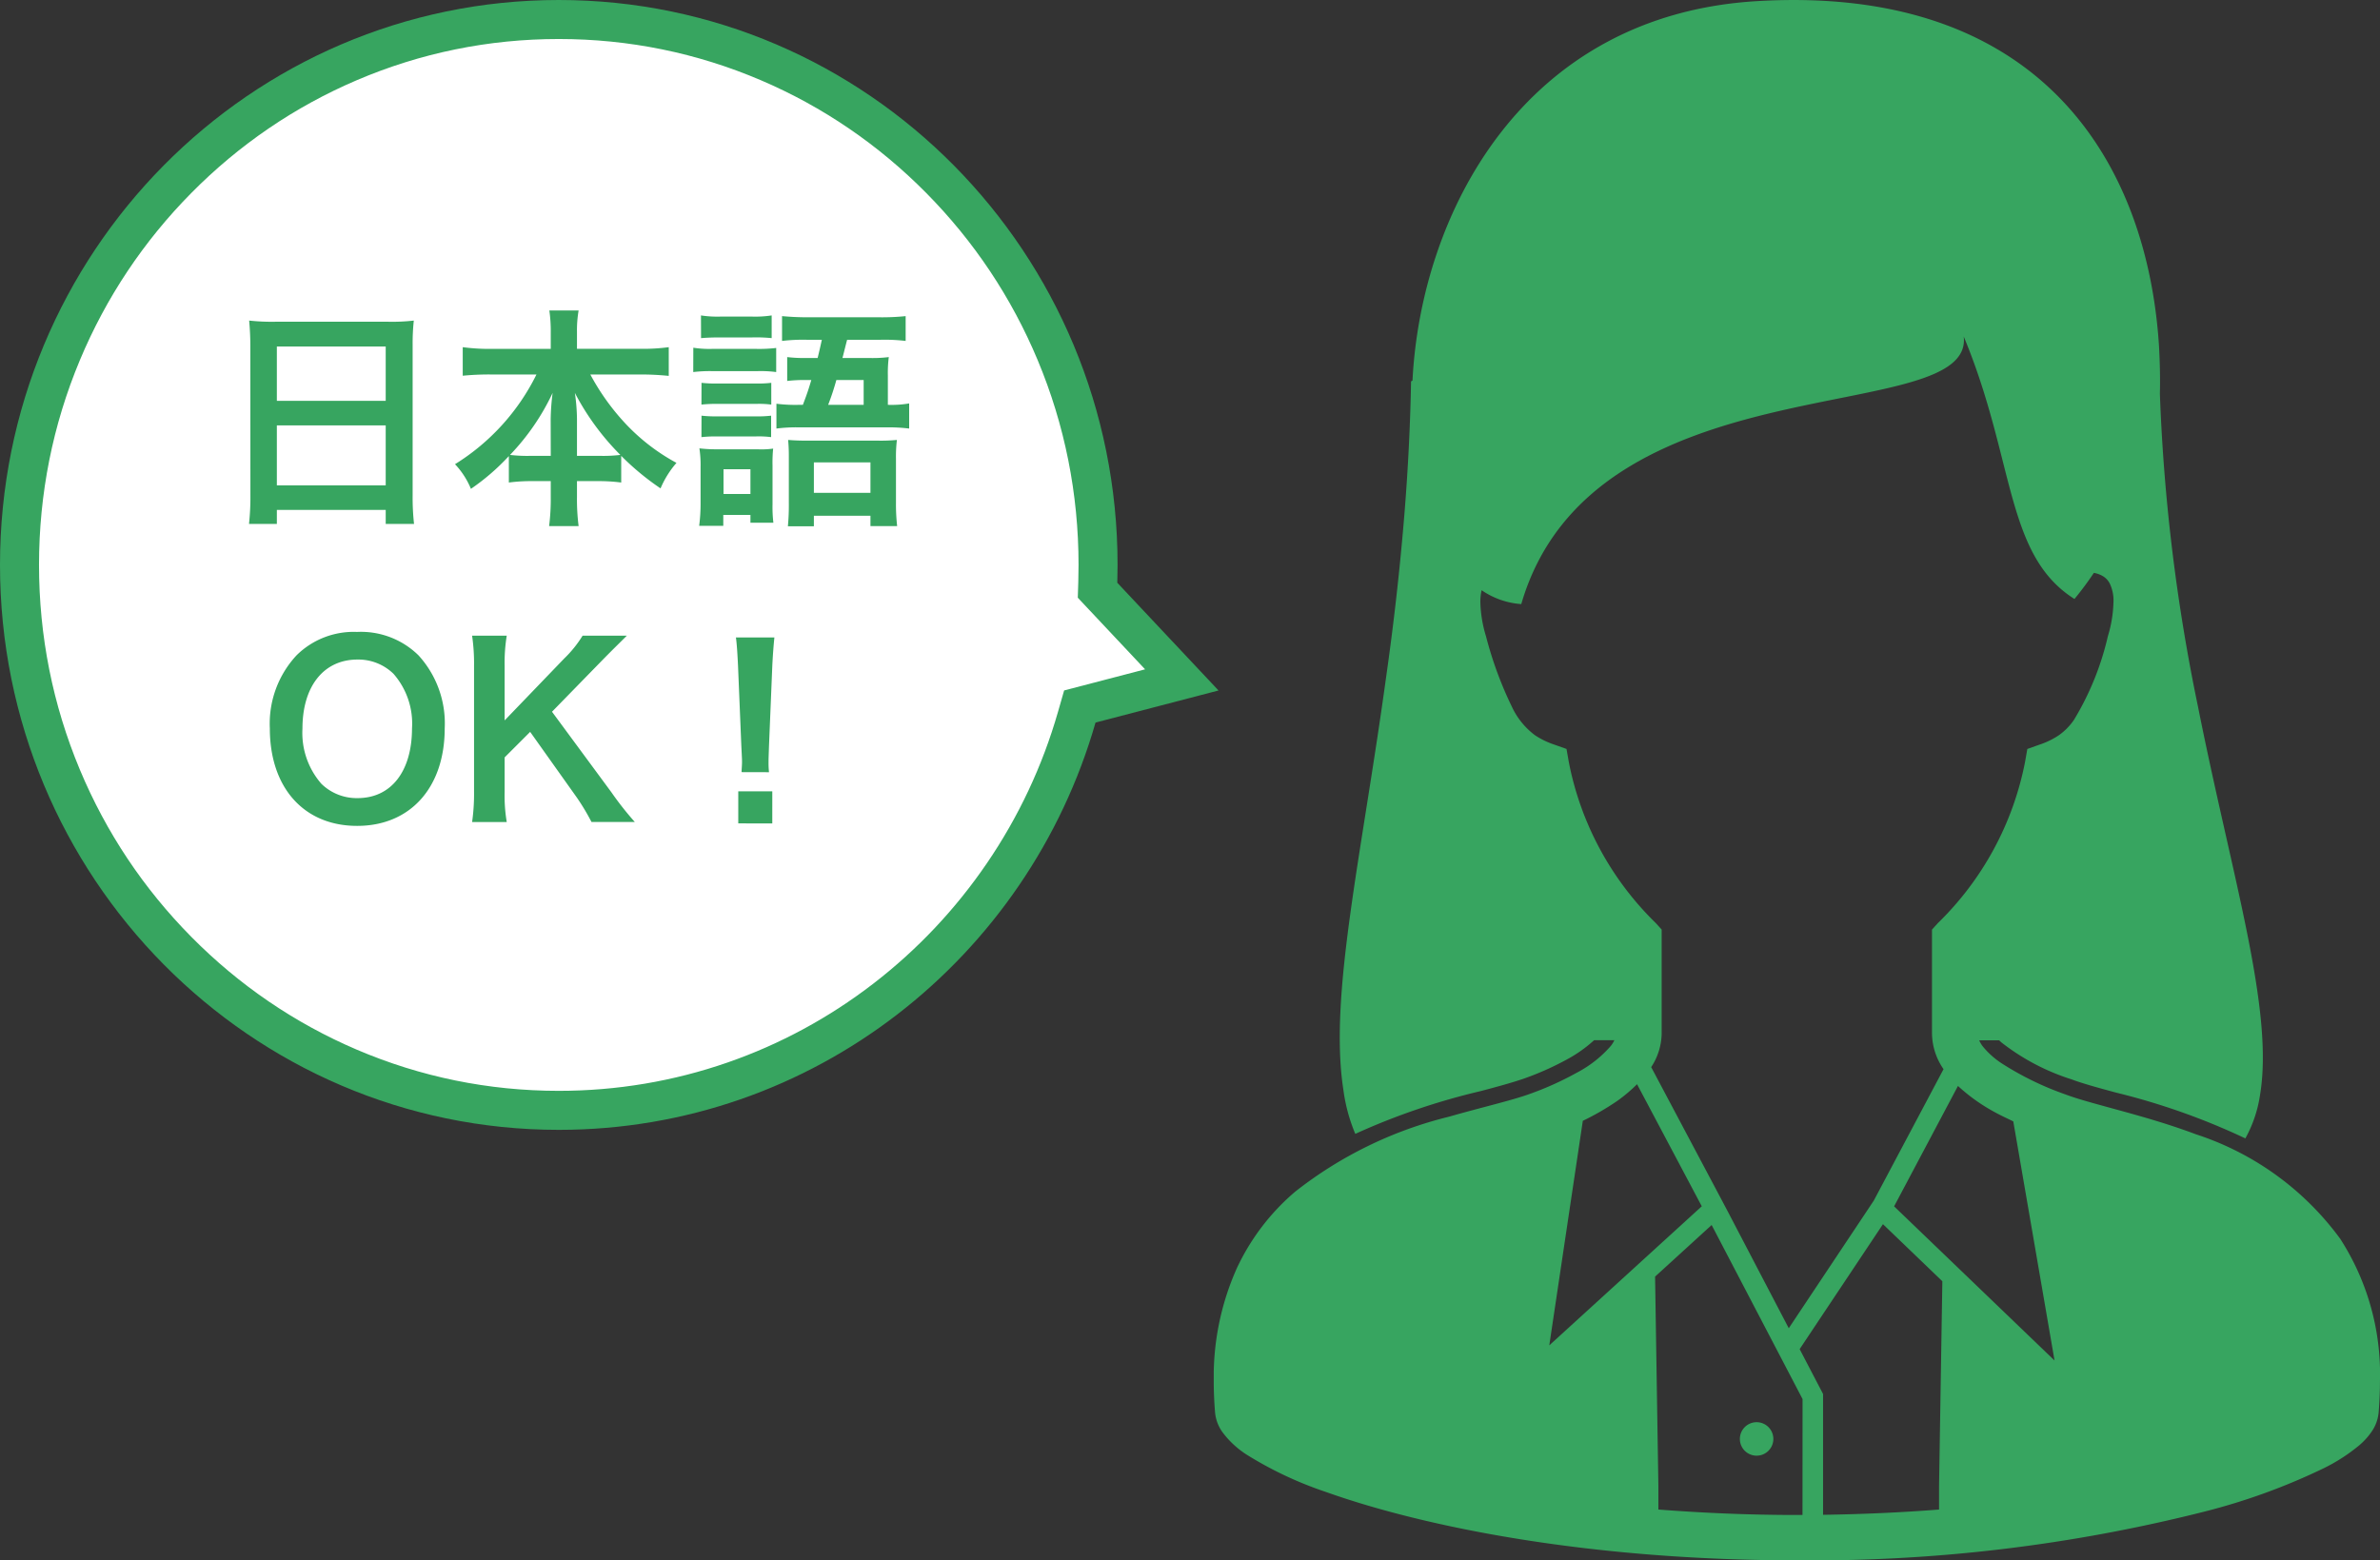 <svg xmlns="http://www.w3.org/2000/svg" xmlns:xlink="http://www.w3.org/1999/xlink" width="122" height="80" viewBox="0 0 122 80">
  <rect x="0" y="0" width="122" height="80" fill="#333333" stroke="none"/>
  <defs>
    <clipPath id="clip-path">
      <rect id="長方形_65" data-name="長方形 65" width="59.783" height="80" fill="#37a560"/>
    </clipPath>
  </defs>
  <g id="point02" transform="translate(-881.225 -972.794)">
    <g id="グループ_43" data-name="グループ 43" transform="translate(943.442 972.794)">
      <g id="グループ_42" data-name="グループ 42" clip-path="url(#clip-path)">
        <path id="パス_16" data-name="パス 16" d="M57.766,63.545a14.864,14.864,0,0,0-7.429-5.392c-1.347-.507-2.665-.88-3.825-1.2s-2.166-.581-2.843-.837A15.513,15.513,0,0,1,40.361,54.5a4.231,4.231,0,0,1-.967-.884,1.519,1.519,0,0,1-.156-.278H40.26l.106.1a11.417,11.417,0,0,0,3.6,1.9c.622.232,1.445.454,2.31.687a34.913,34.913,0,0,1,6.605,2.342,6.557,6.557,0,0,0,.749-2.205C54.367,51.794,52.2,45,50.453,36.229A95.752,95.752,0,0,1,48.5,20.2c.02-.8,0-1.6-.042-2.406C47.879,8.4,42.465-.79,27.893.055,15.812.751,10.62,11,10.188,19.513l-.074.042c-.041,2.3-.158,4.517-.327,6.638-.242,3.008-.569,5.846-.949,8.506C7.571,43.942,5.9,51.065,6.644,55.866a8.77,8.77,0,0,0,.612,2.269,34.64,34.64,0,0,1,6.436-2.195c.843-.222,1.572-.423,2.162-.623a14.886,14.886,0,0,0,2.2-.971,6.986,6.986,0,0,0,1.373-.95l.072-.063h1.038a1.629,1.629,0,0,1-.174.283,5.964,5.964,0,0,1-1.763,1.388,15.845,15.845,0,0,1-2.469,1.107c-.924.328-2.413.668-4.081,1.146A20.724,20.724,0,0,0,4.173,61.1a11.565,11.565,0,0,0-3,3.947A13.636,13.636,0,0,0,0,70.815q0,.78.069,1.616a2.066,2.066,0,0,0,.357.969A4.7,4.7,0,0,0,1.749,74.62,19.184,19.184,0,0,0,5.765,76.5C10.89,78.325,19.378,80,29.892,80a81.928,81.928,0,0,0,20.9-2.5,32.243,32.243,0,0,0,6.116-2.226,9.165,9.165,0,0,0,1.823-1.181,3.584,3.584,0,0,0,.624-.692,2.053,2.053,0,0,0,.357-.969c.046-.557.069-1.093.069-1.612a12.8,12.8,0,0,0-2.017-7.273M18.2,39.066l-.117-.666-.635-.226a4.113,4.113,0,0,1-.981-.478,3.838,3.838,0,0,1-1.177-1.446,19.3,19.3,0,0,1-1.336-3.634,6.454,6.454,0,0,1-.287-1.739,2.643,2.643,0,0,1,.065-.616,4.071,4.071,0,0,0,2.032.711C19.452,18.31,38.973,22,38.445,17.255c2.638,6.332,2.11,11.207,5.676,13.455a16.253,16.253,0,0,0,.994-1.337,1.3,1.3,0,0,1,.471.172.943.943,0,0,1,.341.366,2.017,2.017,0,0,1,.193.967,6.471,6.471,0,0,1-.286,1.74,14.549,14.549,0,0,1-1.74,4.293,3.143,3.143,0,0,1-.773.786,4.089,4.089,0,0,1-.981.478l-.635.226-.117.666a15.73,15.73,0,0,1-4.47,8.263l-.3.331v5.327a3.272,3.272,0,0,0,.592,1.829l-3.577,6.742L29.476,68.1l-3.149-6.029,0,0-.151-.284-.038-.074-3.714-7a3.219,3.219,0,0,0,.537-1.723V47.66l-.3-.331A15.725,15.725,0,0,1,18.2,39.066m.719,18.4a13.394,13.394,0,0,0,1.752-1.011,7.985,7.985,0,0,0,1.028-.866l3.318,6.259L17.2,68.978ZM30.18,77.675c-.1,0-.191,0-.288,0-2.5,0-4.858-.107-7.1-.279V76.173l-.169-10.719,2.9-2.646,4.66,8.924Zm7-1.5v1.221c-1.885.148-3.875.24-5.946.27V71.471l-1.2-2.3,4.27-6.406,3.045,2.926ZM34.876,61.851l3.273-6.173a9.276,9.276,0,0,0,1.784,1.288c.339.192.7.359,1.052.528L43.1,69.755Z" transform="translate(0 0)" fill="#37a560"/>
        <path id="パス_17" data-name="パス 17" d="M44.013,118.385a.858.858,0,1,0-.857-.857.856.856,0,0,0,.857.857" transform="translate(-16.186 -43.751)" fill="#37a560"/>
      </g>
    </g>
    <g id="合体_1" data-name="合体 1" transform="translate(881.225 972.794)" fill="#fff">
      <path d="M 28.643 56.929 C 24.913 56.929 21.294 56.19 17.887 54.733 C 14.596 53.325 11.64 51.31 9.1 48.742 C 6.561 46.174 4.566 43.183 3.173 39.853 C 1.731 36.405 1 32.741 1 28.965 C 1 25.188 1.731 21.524 3.173 18.076 C 4.566 14.746 6.561 11.755 9.1 9.187 C 11.64 6.619 14.596 4.603 17.887 3.196 C 21.294 1.739 24.912 1 28.643 1 C 32.374 1 35.993 1.739 39.399 3.196 C 42.691 4.603 45.647 6.619 48.186 9.187 C 50.726 11.755 52.72 14.746 54.113 18.076 C 55.556 21.524 56.287 25.188 56.287 28.965 C 56.287 29.257 56.282 29.555 56.273 29.848 L 56.261 30.262 L 56.544 30.564 L 60.58 34.859 L 55.904 36.079 L 55.353 36.223 L 55.195 36.771 C 54.37 39.648 53.096 42.361 51.407 44.835 C 49.742 47.274 47.716 49.422 45.384 51.219 C 43.028 53.036 40.42 54.448 37.631 55.418 C 34.747 56.42 31.723 56.929 28.643 56.929 Z" stroke="none"/>
      <path d="M 28.643 55.929 C 31.611 55.929 34.524 55.439 37.303 54.473 C 39.99 53.539 42.503 52.178 44.773 50.428 C 47.022 48.694 48.975 46.623 50.581 44.271 C 52.21 41.885 53.439 39.269 54.234 36.496 L 54.548 35.4 L 58.698 34.317 L 55.248 30.645 L 55.274 29.818 C 55.282 29.534 55.287 29.247 55.287 28.965 C 55.287 25.321 54.582 21.787 53.191 18.462 C 51.848 15.251 49.925 12.367 47.475 9.89 C 45.027 7.415 42.178 5.472 39.006 4.115 C 35.725 2.712 32.238 2 28.643 2 C 25.048 2 21.562 2.712 18.281 4.115 C 15.109 5.472 12.259 7.415 9.812 9.89 C 7.362 12.367 5.439 15.251 4.096 18.462 C 2.705 21.787 2 25.321 2 28.965 C 2 32.608 2.705 36.142 4.096 39.467 C 5.439 42.678 7.362 45.562 9.812 48.039 C 12.259 50.514 15.109 52.457 18.281 53.814 C 21.562 55.217 25.048 55.929 28.643 55.929 M 28.643 57.929 C 12.824 57.929 -3.214721573385759e-06 44.961 -3.214721573385759e-06 28.965 C -3.214721573385759e-06 12.968 12.824 5.360107479646103e-06 28.643 5.360107479646103e-06 C 44.463 5.360107479646103e-06 57.287 12.968 57.287 28.965 C 57.287 29.27 57.282 29.576 57.273 29.879 L 62.462 35.402 L 56.157 37.047 C 52.697 49.11 41.689 57.929 28.643 57.929 Z" stroke="none" fill="#37a560"/>
    </g>
    <path id="パス_32" data-name="パス 32" d="M-16.164-.588A12.587,12.587,0,0,1-16.236.864h1.428V.144h5.58v.72h1.452A12.157,12.157,0,0,1-7.848-.588V-8.34a10.843,10.843,0,0,1,.06-1.224,9.656,9.656,0,0,1-1.3.06h-5.808a10.593,10.593,0,0,1-1.332-.06c.036.4.06.816.06,1.284Zm1.356-7.644h5.58v2.784h-5.58Zm0,4.044h5.58v3.072h-5.58ZM-1.5-6.8A11.285,11.285,0,0,1-5.676-2.2,4.136,4.136,0,0,1-4.86-.936a11.471,11.471,0,0,0,1.944-1.68V-1.26a8.585,8.585,0,0,1,1.2-.072h.948v.816A11.08,11.08,0,0,1-.852.972H.66A10.844,10.844,0,0,1,.576-.516v-.816H1.644a8.707,8.707,0,0,1,1.2.072V-2.628A13.378,13.378,0,0,0,4.86-.96a4.9,4.9,0,0,1,.816-1.308A10.268,10.268,0,0,1,3.06-4.284,11.9,11.9,0,0,1,1.26-6.8H3.828a14.173,14.173,0,0,1,1.452.072V-8.2a9.853,9.853,0,0,1-1.452.084H.576v-.864a5.991,5.991,0,0,1,.084-1.1H-.84A7.459,7.459,0,0,1-.768-8.964v.852H-3.852A10.4,10.4,0,0,1-5.28-8.2v1.464A13.7,13.7,0,0,1-3.852-6.8ZM.576-2.628v-1.9A9.7,9.7,0,0,0,.468-5.856,12.989,12.989,0,0,0,2.8-2.676a7.509,7.509,0,0,1-1.056.048Zm-1.344,0h-1.02a7.6,7.6,0,0,1-1.068-.048A11.9,11.9,0,0,0-.672-5.856a11.751,11.751,0,0,0-.1,1.344ZM11.988-5.244A7.691,7.691,0,0,1,10.8-5.3v1.272a8.08,8.08,0,0,1,1.188-.06h4.44a8.62,8.62,0,0,1,1.176.06V-5.316a5.29,5.29,0,0,1-1.092.072V-6.756a6.359,6.359,0,0,1,.048-.936,6.649,6.649,0,0,1-.948.048H14.184c.048-.168.12-.48.24-.936h1.728a9.164,9.164,0,0,1,1.272.06V-9.792a11.809,11.809,0,0,1-1.332.06h-3.66c-.54,0-.936-.024-1.344-.06V-8.52a9.08,9.08,0,0,1,1.26-.06h.78c-.1.456-.1.456-.216.936h-.6a7.4,7.4,0,0,1-.96-.048v1.224a7.371,7.371,0,0,1,.936-.048h.3c-.156.528-.216.7-.432,1.272Zm1.464,0a13.16,13.16,0,0,0,.42-1.272h1.4v1.272ZM6.936-8.664c.3-.024.564-.036,1-.036h1.62a7.956,7.956,0,0,1,1,.036V-9.828a5.562,5.562,0,0,1-1,.06H7.932a5.562,5.562,0,0,1-1-.06Zm-.4,1.74a7.172,7.172,0,0,1,.96-.048H9.828a6.113,6.113,0,0,1,.96.048V-8.16a7.25,7.25,0,0,1-1.02.048H7.5a5.286,5.286,0,0,1-.96-.06Zm.42,1.668a6.747,6.747,0,0,1,.792-.036H9.768a4.837,4.837,0,0,1,.768.036V-6.372a5.9,5.9,0,0,1-.768.036H7.752a6.607,6.607,0,0,1-.792-.036Zm0,1.668a6.66,6.66,0,0,1,.78-.036h2a5,5,0,0,1,.792.036v-1.1a5.9,5.9,0,0,1-.768.036H7.752a6.607,6.607,0,0,1-.792-.036ZM6.912-.2A8.914,8.914,0,0,1,6.84.96H8.076V.4H9.468V.8h1.176A6.789,6.789,0,0,1,10.6-.132v-2A7.166,7.166,0,0,1,10.632-3a4.26,4.26,0,0,1-.8.036H7.776a7.42,7.42,0,0,1-.924-.048,5.727,5.727,0,0,1,.06.948Zm1.176-1.74h1.38V-.672H8.088ZM11.436-.228A11.686,11.686,0,0,1,11.388.984H12.72V.444h2.9V.972h1.368a10.043,10.043,0,0,1-.06-1.188V-2.484a7.059,7.059,0,0,1,.048-.96,8.665,8.665,0,0,1-.972.036H12.42c-.48,0-.72-.012-1.02-.036.024.264.036.492.036.852ZM12.72-2.292h2.9v1.56h-2.9ZM-10.7,6.4a4.159,4.159,0,0,0-3.1,1.2,5.137,5.137,0,0,0-1.368,3.744c0,3.048,1.752,5,4.476,5s4.488-1.968,4.488-5A5.175,5.175,0,0,0-7.548,7.6,4.205,4.205,0,0,0-10.7,6.4Zm.036,8.52a2.591,2.591,0,0,1-1.86-.732,3.965,3.965,0,0,1-.972-2.832c0-2.172,1.092-3.54,2.82-3.54a2.583,2.583,0,0,1,1.848.732,3.876,3.876,0,0,1,.948,2.8C-7.884,13.552-8.952,14.92-10.668,14.92Zm9.96-4.428L1.86,7.864c.528-.54.924-.924,1.272-1.272H.864A5.906,5.906,0,0,1-.072,7.756l-3.06,3.18V8.14a8.592,8.592,0,0,1,.108-1.548H-4.8A9.9,9.9,0,0,1-4.7,8.14V14.6a10.3,10.3,0,0,1-.1,1.548h1.776A8.135,8.135,0,0,1-3.132,14.6V12.832l1.308-1.308,2.388,3.36a11.274,11.274,0,0,1,.756,1.26H3.54a16.3,16.3,0,0,1-1.2-1.524Zm11.124,3.1a4.286,4.286,0,0,1-.024-.5c0-.168,0-.168.024-.864l.168-4.08c.024-.516.072-1.14.108-1.464H8.724c.048.336.084.936.108,1.464L9,12.22c.036.72.036.72.036.852s-.012.264-.024.516Zm.168,2.628V14.572H8.844v1.644Z" transform="translate(910.225 998.794)" fill="#37a560"/>
  </g>
</svg>
